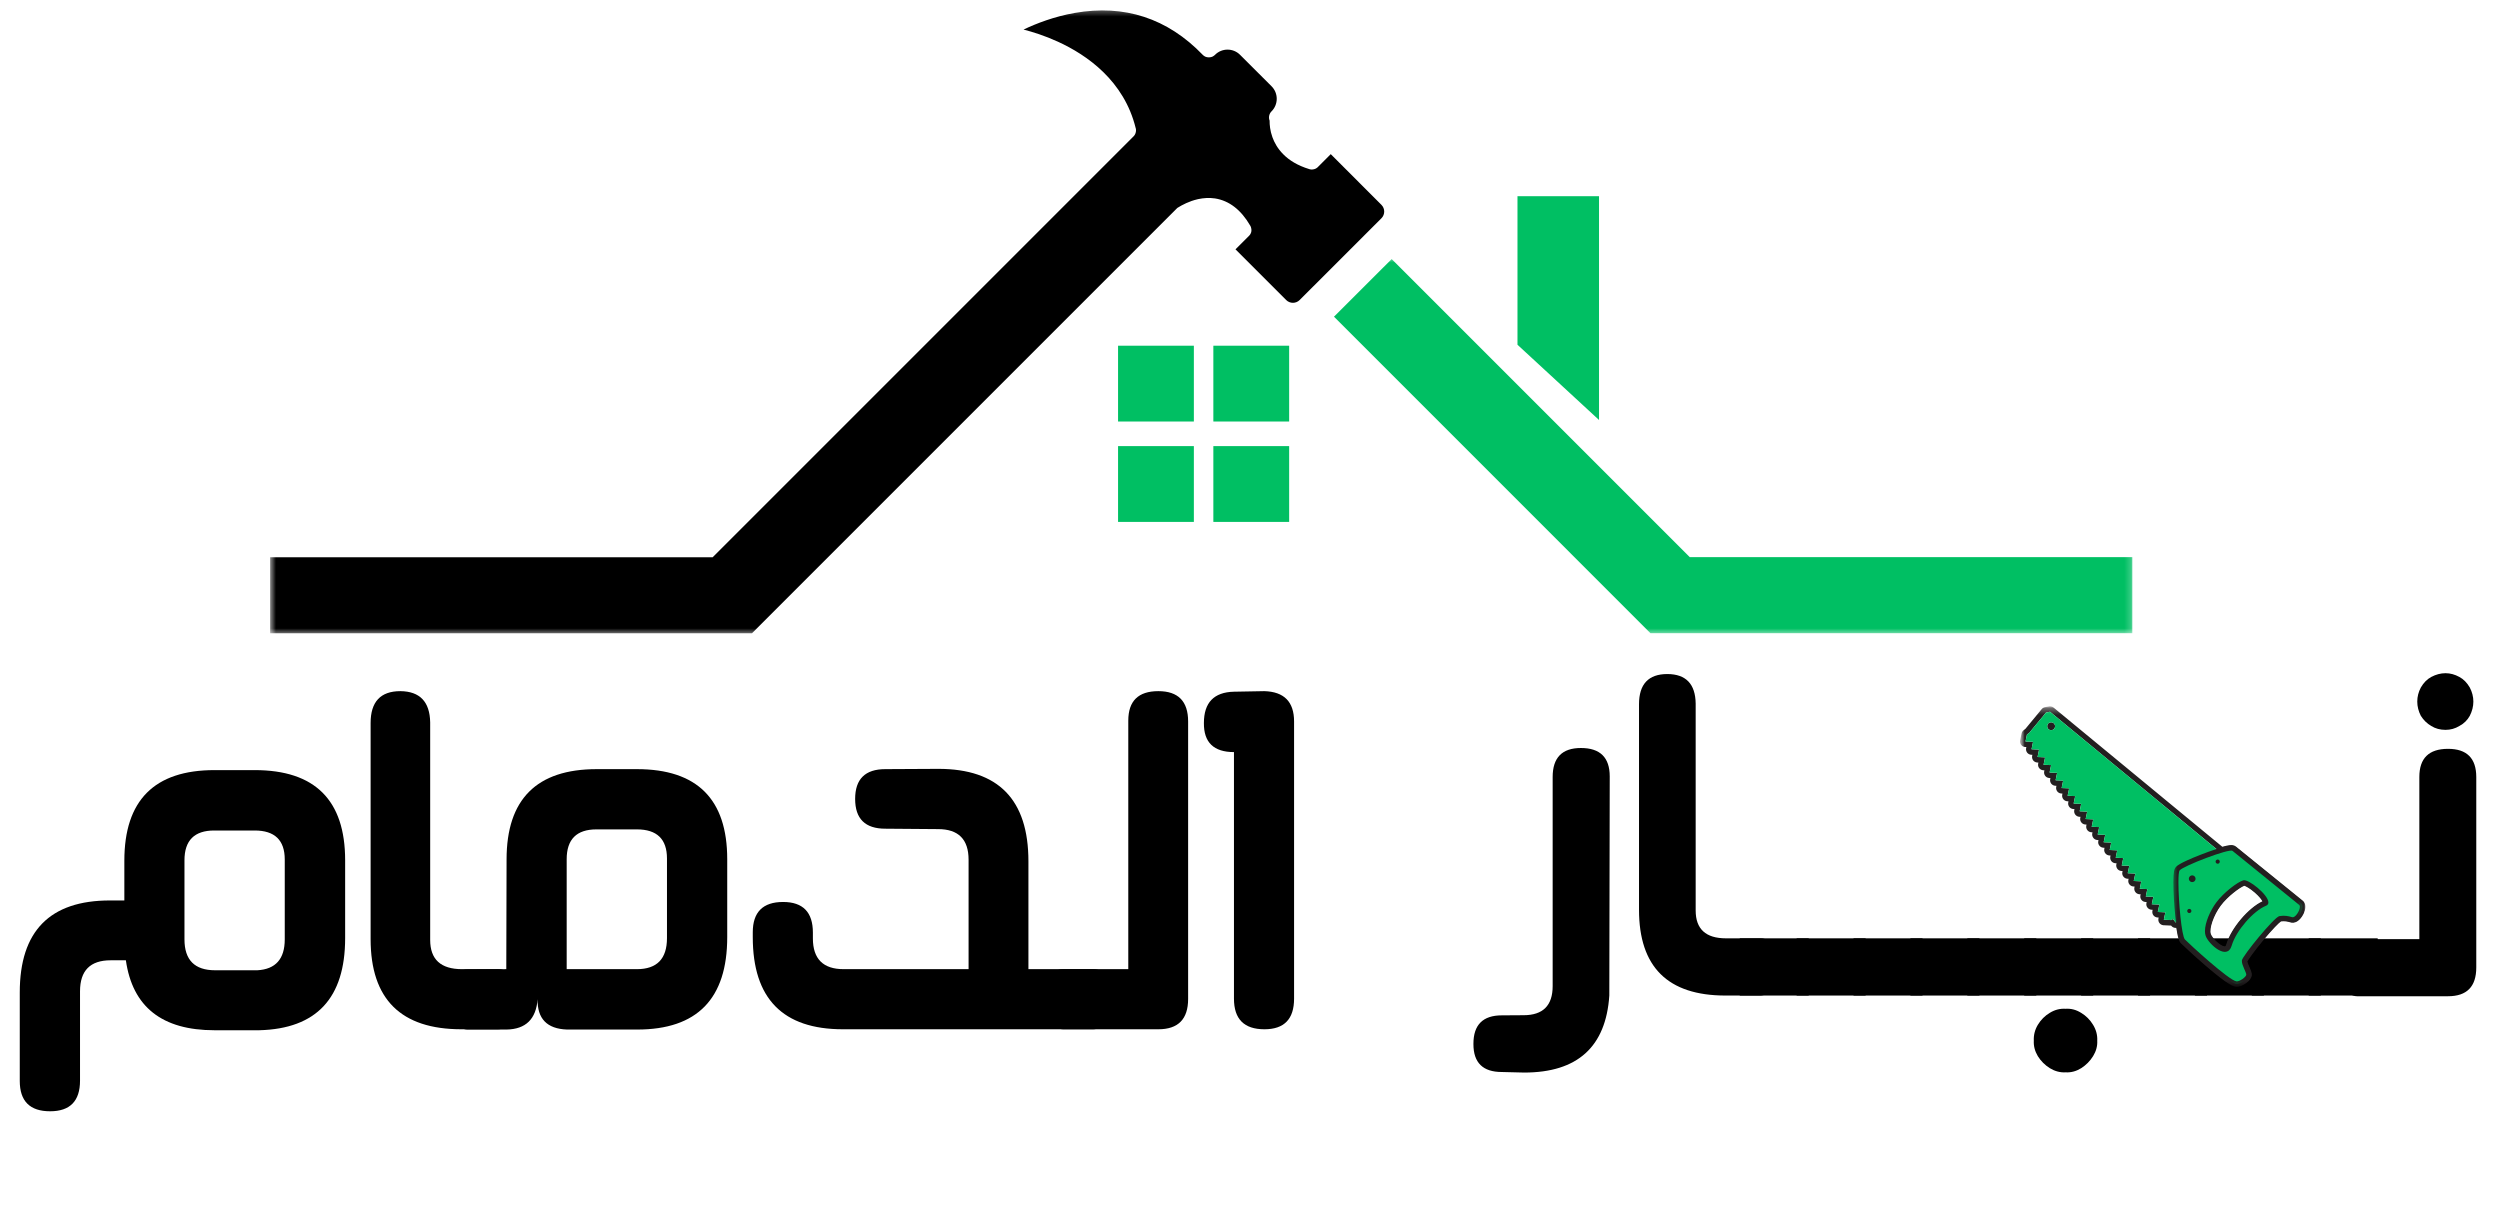 <svg width="376" height="182" viewBox="0 0 376 182" fill="none" xmlns="http://www.w3.org/2000/svg">
<mask id="mask0_193_469" style="mask-type:luminance" maskUnits="userSpaceOnUse" x="0" y="0" width="376" height="182">
<path d="M376 0H0V181.333H376V0Z" fill="white"/>
</mask>
<g mask="url(#mask0_193_469)">
<mask id="mask1_193_469" style="mask-type:luminance" maskUnits="userSpaceOnUse" x="0" y="81" width="202" height="99">
<path d="M0.104 81.334H201.333V180H0.104V81.334Z" fill="white"/>
</mask>
<g mask="url(#mask1_193_469)">
<mask id="mask2_193_469" style="mask-type:luminance" maskUnits="userSpaceOnUse" x="0" y="81" width="202" height="99">
<path d="M201.333 81.334H0V180H201.333V81.334Z" fill="white"/>
</mask>
<g mask="url(#mask2_193_469)">
<path d="M32.264 115.824H38.306C47.374 115.824 51.91 120.345 51.91 129.386V141.095C51.91 150.11 47.603 154.73 38.993 154.949H32.264C24.374 154.949 19.931 151.444 18.931 144.428H16.639C13.566 144.428 12.035 145.985 12.035 149.095V162.532C12.035 165.6 10.535 167.136 7.535 167.136C4.493 167.136 2.973 165.615 2.973 162.574V149.261C2.973 140.042 7.493 135.428 16.535 135.428H18.702V129.449C18.702 120.365 23.223 115.824 32.264 115.824ZM42.827 141.282V129.261C42.827 126.36 41.316 124.907 38.306 124.907H32.223C29.233 124.907 27.744 126.402 27.744 129.386V141.282C27.744 144.381 29.275 145.928 32.348 145.928H38.702C41.452 145.777 42.827 144.23 42.827 141.282Z" fill="black"/>
<path d="M69.49 145.761H74.99C76.501 145.761 77.23 147.282 77.178 150.324C77.178 153.313 76.412 154.803 74.886 154.803H69.407C60.292 154.803 55.74 150.282 55.74 141.24V108.74C55.74 105.548 57.23 103.949 60.219 103.949C63.147 103.98 64.641 105.542 64.699 108.636V141.365C64.699 144.298 66.292 145.761 69.49 145.761Z" fill="black"/>
<path d="M89.75 115.678H95.792C104.844 115.678 109.375 120.193 109.375 129.219V140.949C109.375 150.214 104.859 154.844 95.833 154.844H85.271C82.271 154.735 80.797 153.214 80.854 150.282C80.63 153.271 79.073 154.792 76.188 154.844H70.333C68.849 154.844 68.104 153.324 68.104 150.282C68.078 147.298 68.807 145.803 70.292 145.803L76.146 145.761L76.188 129.261C76.188 120.209 80.708 115.678 89.75 115.678ZM100.313 141.094V129.115C100.313 126.199 98.802 124.74 95.792 124.74H89.708C86.719 124.74 85.229 126.235 85.229 129.219V145.761H95.792C98.802 145.761 100.313 144.209 100.313 141.094Z" fill="black"/>
<path d="M154.675 145.761H164.529C166.029 145.761 166.748 147.282 166.696 150.324C166.696 153.313 165.93 154.803 164.404 154.803H126.779C117.738 154.803 113.217 150.188 113.217 140.949V140.22C113.217 137.178 114.738 135.657 117.779 135.657C120.764 135.657 122.258 137.194 122.258 140.261V141.136C122.258 144.22 123.8 145.761 126.883 145.761H145.675V129.303C145.675 126.235 144.144 124.699 141.092 124.699L133.154 124.636C130.123 124.636 128.613 123.147 128.613 120.157C128.613 117.173 130.123 115.678 133.154 115.678L141.133 115.636C150.16 115.636 154.675 120.272 154.675 129.532V145.761Z" fill="black"/>
<path d="M169.694 108.386C169.694 105.428 171.199 103.949 174.215 103.949C177.199 103.949 178.694 105.47 178.694 108.511V150.24C178.694 153.282 177.199 154.803 174.215 154.803H159.923C158.454 154.803 157.689 153.282 157.632 150.24C157.605 147.256 158.335 145.761 159.819 145.761H169.694V108.386Z" fill="black"/>
<path d="M185.588 104.032L190.15 103.949C193.135 104.032 194.629 105.553 194.629 108.511V150.199C194.629 153.272 193.14 154.803 190.171 154.803C187.114 154.803 185.588 153.272 185.588 150.199V113.115C182.546 113.115 181.036 111.657 181.067 108.74C181.067 105.673 182.572 104.105 185.588 104.032Z" fill="black"/>
</g>
</g>
<mask id="mask3_193_469" style="mask-type:luminance" maskUnits="userSpaceOnUse" x="298" y="104" width="25" height="78">
<path d="M298.666 104H322.666V181.12H298.666V104Z" fill="white"/>
</mask>
<g mask="url(#mask3_193_469)">
<mask id="mask4_193_469" style="mask-type:luminance" maskUnits="userSpaceOnUse" x="298" y="104" width="25" height="78">
<path d="M322.666 104H298.666V181.333H322.666V104Z" fill="white"/>
</mask>
<g mask="url(#mask4_193_469)">
<path d="M310.676 151.72C311.478 151.667 312.249 151.865 312.989 152.324C313.739 152.772 314.343 153.376 314.801 154.136C315.259 154.886 315.468 155.688 315.426 156.532C315.468 157.324 315.259 158.095 314.801 158.845C314.343 159.584 313.744 160.188 313.009 160.657C312.27 161.115 311.494 161.324 310.676 161.282C309.843 161.324 309.051 161.115 308.301 160.657C307.551 160.188 306.947 159.584 306.489 158.845C306.041 158.095 305.843 157.324 305.884 156.532C305.843 155.688 306.041 154.886 306.489 154.136C306.947 153.376 307.551 152.772 308.301 152.324C309.051 151.865 309.843 151.667 310.676 151.72Z" fill="black"/>
</g>
</g>
<mask id="mask5_193_469" style="mask-type:luminance" maskUnits="userSpaceOnUse" x="220" y="80" width="156" height="95">
<path d="M220 80H375.146V174.667H220V80Z" fill="white"/>
</mask>
<g mask="url(#mask5_193_469)">
<mask id="mask6_193_469" style="mask-type:luminance" maskUnits="userSpaceOnUse" x="220" y="80" width="156" height="95">
<path d="M376 80H220V174.667H376V80Z" fill="white"/>
</mask>
<g mask="url(#mask6_193_469)">
<path d="M237.77 112.5C240.656 112.5 242.104 113.928 242.104 116.771L242.041 149.73C241.525 157.448 237.255 161.313 229.229 161.313L225.874 161.23C223.031 161.23 221.604 159.834 221.604 157.042V156.98C221.604 154.131 223.031 152.709 225.874 152.709L229.145 152.688C232.062 152.688 233.52 151.23 233.52 148.313V116.855C233.52 113.954 234.937 112.5 237.77 112.5Z" fill="black"/>
<path d="M259.591 141.125H264.841C266.268 141.125 266.956 142.573 266.904 145.459C266.904 148.308 266.174 149.73 264.716 149.73H259.508C250.841 149.73 246.508 145.433 246.508 136.834V105.917C246.508 102.891 247.93 101.375 250.779 101.375C253.57 101.391 254.987 102.87 255.029 105.813V136.938C255.029 139.73 256.549 141.125 259.591 141.125Z" fill="black"/>
<path d="M261.656 149.73V141.125H272.031V149.73H261.656Z" fill="black"/>
<path d="M270.215 149.73V141.125H280.59V149.73H270.215Z" fill="black"/>
<path d="M278.771 149.73V141.125H289.146V149.73H278.771Z" fill="black"/>
<path d="M287.328 149.73V141.125H297.703V149.73H287.328Z" fill="black"/>
<path d="M295.887 149.73V141.125H306.262V149.73H295.887Z" fill="black"/>
<path d="M304.443 149.73V141.125H314.818V149.73H304.443Z" fill="black"/>
<path d="M313 149.73V141.125H323.375V149.73H313Z" fill="black"/>
<path d="M321.559 149.73V141.125H331.934V149.73H321.559Z" fill="black"/>
<path d="M330.115 149.73V141.125H340.49V149.73H330.115Z" fill="black"/>
<path d="M338.672 149.73V141.125H349.047V149.73H338.672Z" fill="black"/>
<path d="M347.23 149.73V141.125H357.605V149.73H347.23Z" fill="black"/>
<path d="M363.869 116.855C363.869 114.037 365.307 112.625 368.182 112.625C371.015 112.625 372.432 114.042 372.432 116.875V145.5C372.432 148.391 371.015 149.834 368.182 149.834H354.515C353.114 149.834 352.411 148.417 352.411 145.584C352.359 142.698 353.046 141.25 354.473 141.25H363.869V116.855ZM367.807 109.771C366.999 109.771 366.286 109.579 365.661 109.188C365.036 108.829 364.515 108.323 364.098 107.667C363.734 106.959 363.557 106.245 363.557 105.521C363.557 104.787 363.734 104.079 364.098 103.396C364.515 102.678 365.036 102.146 365.661 101.813C366.369 101.438 367.083 101.25 367.807 101.25C368.515 101.25 369.208 101.438 369.89 101.813C370.515 102.146 371.036 102.678 371.453 103.396C371.812 104.079 371.994 104.787 371.994 105.521C371.994 106.245 371.812 106.959 371.453 107.667C371.088 108.323 370.567 108.829 369.89 109.188C369.249 109.579 368.557 109.771 367.807 109.771Z" fill="black"/>
</g>
</g>
<mask id="mask7_193_469" style="mask-type:luminance" maskUnits="userSpaceOnUse" x="303" y="106" width="44" height="43">
<path d="M303.625 106.183H347V148.537H303.625V106.183Z" fill="white"/>
</mask>
<g mask="url(#mask7_193_469)">
<mask id="mask8_193_469" style="mask-type:luminance" maskUnits="userSpaceOnUse" x="302" y="105" width="46" height="45">
<path d="M347.999 105.333H302.666V149.333H347.999V105.333Z" fill="white"/>
</mask>
<g mask="url(#mask8_193_469)">
<mask id="mask9_193_469" style="mask-type:luminance" maskUnits="userSpaceOnUse" x="303" y="106" width="44" height="43">
<path d="M303.625 106.183H346.984V148.526H303.625V106.183Z" fill="white"/>
</mask>
<g mask="url(#mask9_193_469)">
<path d="M340.27 135.557C340.135 135.302 339.796 134.844 339.145 134.271C338.406 133.625 337.781 133.292 337.541 133.219C336.838 133.495 335.036 134.818 333.994 136.219C332.926 137.656 332.223 139.693 332.515 140.495C332.728 141.073 333.864 142.245 334.562 142.333C334.656 142.344 334.744 142.354 334.848 141.99C335.557 139.599 338.14 136.557 340.27 135.557ZM308.421 106.229C308.577 106.245 308.723 106.307 308.848 106.412L325.202 119.901L325.307 119.99L334.239 127.354C335.176 127.094 335.541 127.083 335.77 127.109C335.973 127.135 336.15 127.208 336.291 127.328C336.494 127.495 338.202 128.875 340.176 130.474C342.796 132.594 345.76 134.99 346.327 135.458C346.546 135.635 346.999 136.177 346.515 137.302C346.192 138.042 345.52 138.875 344.676 138.771C344.619 138.766 344.562 138.75 344.504 138.734C344.281 138.672 344.046 138.604 343.801 138.578C343.562 138.547 343.322 138.547 343.057 138.583C342.765 138.781 341.838 139.688 340.353 141.469C339.004 143.099 338.192 144.245 338.004 144.599C338.031 144.807 338.234 145.266 338.338 145.5C338.551 145.99 338.708 146.339 338.661 146.714C338.603 147.135 338.286 147.547 337.713 147.943C337.338 148.198 336.786 148.484 336.275 148.422H336.27C335.947 148.38 335.275 148.281 331.775 145.281C329.989 143.745 328.353 142.219 328.01 141.865C327.848 141.693 327.593 141.422 327.312 139.547C327.244 139.557 327.176 139.557 327.109 139.547C326.895 139.521 326.692 139.412 326.557 139.234L326.536 139.208L325.4 139.156C325.379 139.156 325.359 139.151 325.333 139.151C325.119 139.12 324.921 139.01 324.786 138.833C324.635 138.646 324.583 138.396 324.629 138.162L324.666 137.995L324.499 137.99C324.473 137.99 324.452 137.984 324.432 137.984C324.213 137.958 324.015 137.844 323.879 137.672C323.734 137.479 323.676 137.234 323.723 136.995L323.76 136.833L323.593 136.823C323.572 136.823 323.546 136.823 323.525 136.818C323.312 136.792 323.114 136.677 322.978 136.505C322.827 136.313 322.77 136.068 322.822 135.828L322.853 135.667L322.687 135.656C322.666 135.656 322.645 135.656 322.624 135.651C322.406 135.625 322.208 135.516 322.072 135.339C321.921 135.146 321.869 134.901 321.916 134.662L321.952 134.5L321.786 134.495C321.76 134.49 321.739 134.49 321.718 134.49C321.499 134.458 321.301 134.349 321.166 134.172C321.02 133.984 320.963 133.734 321.01 133.5L321.046 133.333L320.879 133.328C320.859 133.328 320.833 133.323 320.812 133.323C320.598 133.297 320.4 133.182 320.265 133.01C320.114 132.818 320.057 132.568 320.109 132.333L320.14 132.167L319.973 132.162C319.952 132.162 319.932 132.156 319.906 132.156C319.692 132.13 319.494 132.016 319.359 131.844C319.208 131.651 319.15 131.401 319.202 131.167L319.234 131.005L319.067 130.995C319.046 130.995 319.025 130.995 319.004 130.99C318.786 130.964 318.588 130.849 318.452 130.677C318.307 130.484 318.249 130.24 318.296 130L318.333 129.839L318.166 129.828C318.14 129.828 318.119 129.828 318.098 129.823C317.879 129.797 317.682 129.682 317.546 129.51C317.4 129.318 317.343 129.073 317.39 128.833L317.426 128.672L317.26 128.662C317.239 128.662 317.213 128.662 317.192 128.656C316.978 128.63 316.781 128.516 316.645 128.344C316.494 128.151 316.437 127.906 316.489 127.667L316.52 127.505L316.353 127.5C316.333 127.495 316.312 127.495 316.286 127.49C316.072 127.464 315.874 127.354 315.739 127.177C315.588 126.984 315.531 126.74 315.583 126.505L315.614 126.344L315.452 126.339C315.432 126.339 315.411 126.333 315.39 126.333C315.176 126.307 314.978 126.198 314.843 126.026V126.021L314.833 126.01C314.687 125.818 314.629 125.573 314.676 125.339L314.708 125.177L314.551 125.172C314.531 125.172 314.504 125.172 314.484 125.167C314.265 125.141 314.067 125.026 313.937 124.854C313.786 124.662 313.728 124.417 313.781 124.177L313.812 124.016L313.645 124.005C313.624 124.005 313.603 124.005 313.577 124C313.364 123.974 313.166 123.865 313.031 123.688C312.879 123.495 312.822 123.25 312.874 123.01L312.906 122.849L312.739 122.844C312.718 122.839 312.697 122.839 312.676 122.839C312.458 122.807 312.26 122.698 312.124 122.521C311.978 122.333 311.921 122.083 311.968 121.849L312.004 121.682L311.838 121.677C311.817 121.677 311.791 121.672 311.77 121.672C311.551 121.641 311.353 121.531 311.223 121.359C311.072 121.167 311.015 120.917 311.067 120.682L311.098 120.521L310.932 120.51C310.911 120.51 310.89 120.51 310.864 120.505C310.65 120.479 310.452 120.365 310.317 120.193C310.166 120 310.109 119.75 310.161 119.516L310.192 119.354L310.025 119.344C310.004 119.344 309.984 119.344 309.963 119.339C309.744 119.313 309.546 119.198 309.411 119.026C309.265 118.833 309.208 118.589 309.254 118.349L309.291 118.188L309.119 118.177C309.098 118.177 309.077 118.177 309.057 118.172C308.838 118.146 308.64 118.031 308.504 117.859C308.359 117.667 308.301 117.422 308.348 117.182L308.385 117.021L308.218 117.016C308.197 117.01 308.171 117.01 308.15 117.005C307.937 116.979 307.734 116.87 307.603 116.693C307.452 116.5 307.395 116.255 307.447 116.016L307.478 115.854L307.312 115.849C307.291 115.844 307.27 115.844 307.244 115.839C307.031 115.813 306.833 115.703 306.697 115.526C306.546 115.339 306.489 115.089 306.541 114.854L306.572 114.688L306.406 114.682C306.385 114.682 306.364 114.677 306.343 114.677C306.124 114.646 305.926 114.537 305.791 114.365C305.645 114.172 305.588 113.922 305.635 113.688L305.671 113.521L305.504 113.516C305.478 113.516 305.458 113.51 305.437 113.51C305.218 113.484 305.02 113.37 304.885 113.198C304.739 113.005 304.682 112.755 304.728 112.521L304.765 112.354L304.598 112.349C304.577 112.349 304.551 112.344 304.531 112.344C304.317 112.318 304.119 112.203 303.984 112.031C303.833 111.839 303.775 111.594 303.827 111.354L304.041 110.318C304.083 110.125 304.187 109.953 304.343 109.833L304.619 109.62L304.629 109.609L307.072 106.651C307.202 106.49 307.385 106.385 307.588 106.354C307.76 106.328 307.937 106.292 308.109 106.25C308.213 106.219 308.322 106.214 308.421 106.229ZM334.458 143.151C333.395 143.021 332.041 141.599 331.739 140.776C331.291 139.557 332.223 137.214 333.333 135.724C334.437 134.24 336.499 132.667 337.395 132.396C337.447 132.38 337.515 132.375 337.593 132.385C338.77 132.537 342.301 135.62 340.801 136.229C338.926 136.99 336.322 139.927 335.645 142.224C335.421 142.979 334.978 143.219 334.458 143.151ZM308.416 109.813C308.265 109.797 308.119 109.719 308.02 109.589C307.822 109.328 307.869 108.958 308.124 108.755C308.254 108.656 308.411 108.62 308.562 108.635C308.713 108.656 308.859 108.734 308.958 108.859C309.161 109.12 309.114 109.495 308.853 109.693C308.723 109.797 308.567 109.833 308.416 109.813ZM308.322 107.047C308.119 107.099 307.916 107.146 307.713 107.177L305.14 110.292L305.124 110.271L304.853 110.484L304.635 111.521L305.77 111.573L305.541 112.688L306.676 112.74L306.447 113.854L307.583 113.906L307.348 115.021L308.489 115.073L308.254 116.188L309.39 116.24L309.161 117.354L310.296 117.406L310.067 118.521L311.202 118.568L310.968 119.682L312.109 119.734L311.874 120.849L313.01 120.901L312.781 122.016L313.916 122.068L313.682 123.182L314.822 123.234L314.588 124.349L315.723 124.396L315.713 124.464L315.702 124.469L315.489 125.505H315.494V125.51L316.588 125.563L316.598 125.557H316.624L316.39 126.672L316.583 126.682L317.531 126.724L317.296 127.839L318.432 127.891L318.202 129.005L319.338 129.057L319.109 130.172L320.244 130.219L320.01 131.333L321.15 131.385L320.916 132.5L322.051 132.552L321.822 133.667L322.958 133.719L322.728 134.833L323.864 134.885L323.629 136L324.765 136.047L324.536 137.162L325.671 137.214L325.437 138.328L326.572 138.38L326.801 138.203L327.213 138.729L328.01 138.547C328.182 139.958 328.395 141.068 328.609 141.292C329.275 141.984 335.234 147.458 336.379 147.604C336.791 147.651 337.796 146.964 337.838 146.609C337.885 146.26 337.098 145.099 337.182 144.438C337.265 143.781 342.051 137.906 342.827 137.781C343.239 137.714 343.583 137.714 343.906 137.755C344.192 137.792 344.458 137.859 344.734 137.943C344.749 137.943 344.765 137.948 344.781 137.948C345.369 138.026 346.192 136.417 345.801 136.099C344.801 135.271 336.239 128.354 335.765 127.969C335.744 127.948 335.713 127.938 335.666 127.932C335.416 127.901 334.817 128.037 334.051 128.271L324.781 120.625L324.676 120.542L308.322 107.047Z" fill="#231F20"/>
</g>
<path d="M308.02 109.589C308.223 109.849 308.593 109.896 308.854 109.693C309.114 109.495 309.161 109.12 308.958 108.86C308.76 108.605 308.385 108.558 308.124 108.756C307.869 108.959 307.822 109.329 308.02 109.589ZM307.713 107.178C307.916 107.146 308.119 107.099 308.322 107.047L335.171 129.198L331.843 134.803L328.791 138.37L327.213 138.73L326.801 138.204L326.572 138.381L325.437 138.329L325.671 137.214L324.536 137.162L324.765 136.047L323.63 136L323.864 134.886L322.729 134.834L322.958 133.719L321.822 133.667L322.051 132.553L320.916 132.5L321.15 131.386L320.01 131.334L320.244 130.219L319.109 130.172L319.338 129.058L318.202 129.006L318.432 127.891L317.296 127.839L317.531 126.724L316.39 126.672L316.624 125.558H316.598L316.588 125.563L315.494 125.511V125.506H315.489L315.702 124.469L315.713 124.464L315.723 124.396L314.588 124.349L314.822 123.235L313.682 123.183L313.916 122.068L312.781 122.016L313.01 120.902L311.874 120.849L312.109 119.735L310.968 119.683L311.202 118.568L310.067 118.521L310.296 117.407L309.161 117.355L309.39 116.24L308.255 116.188L308.489 115.073L307.348 115.021L307.583 113.907L306.447 113.855L306.676 112.74L305.541 112.688L305.77 111.573L304.635 111.521L304.854 110.485L305.124 110.271L305.14 110.292L307.713 107.178Z" fill="#00BF63"/>
<path d="M340.787 135.73C340.787 135.782 340.787 135.828 340.662 135.881C338.631 136.698 335.969 139.792 335.282 142.12C335.089 142.771 334.766 142.782 334.646 142.787C333.777 142.813 332.386 141.433 332.094 140.646C332.037 140.485 332.006 140.276 332.006 140.042C332.006 138.943 332.688 137.224 333.636 135.953C334.745 134.459 336.745 132.985 337.506 132.761C337.662 132.735 338.407 133.047 339.381 133.886C340.35 134.719 340.787 135.427 340.787 135.73ZM327.256 132.719C327.256 135.073 327.662 140.849 328.339 141.552C328.641 141.87 334.954 147.802 336.334 147.98C336.735 148.026 337.256 147.709 337.459 147.573C337.719 147.391 338.167 147.037 338.214 146.662C338.219 146.636 338.219 146.61 338.219 146.584C338.219 146.344 338.089 146.052 337.928 145.683C337.761 145.302 337.558 144.839 337.558 144.542C337.558 144.526 337.558 144.516 337.558 144.5C337.782 143.787 342.12 138.464 342.907 138.151C343.631 138.037 344.115 138.157 344.631 138.302C344.798 138.355 345.058 138.36 345.37 138.125C345.85 137.771 346.287 136.938 346.287 136.381C346.287 136.068 346.157 135.896 346.048 135.808C345.469 135.334 342.48 132.912 339.839 130.776C337.891 129.198 336.209 127.839 336.006 127.672C335.834 127.532 335.594 127.537 335.381 127.563C333.912 127.73 328.063 129.959 327.511 130.677C327.423 130.797 327.256 131.016 327.256 132.719Z" fill="#00BF63"/>
<mask id="mask10_193_469" style="mask-type:luminance" maskUnits="userSpaceOnUse" x="326" y="126" width="21" height="23">
<path d="M326.666 126.667H346.666V148.526H326.666V126.667Z" fill="white"/>
</mask>
<g mask="url(#mask10_193_469)">
<path d="M332.385 140.042C332.385 140.235 332.406 140.396 332.453 140.516C332.708 141.219 334.01 142.427 334.63 142.406C334.677 142.401 334.802 142.401 334.917 142.011C335.625 139.61 338.24 136.547 340.365 135.594C340.25 135.344 339.911 134.854 339.198 134.229C338.422 133.547 337.771 133.203 337.542 133.146C336.776 133.432 334.938 134.834 333.938 136.177C333.052 137.37 332.385 139.031 332.385 140.042ZM346.661 136.38C346.661 137.057 346.177 137.995 345.599 138.432C345.135 138.776 344.729 138.729 344.526 138.667C344.052 138.531 343.641 138.432 343.031 138.516C342.745 138.703 341.828 139.589 340.307 141.422C338.927 143.084 338.109 144.245 337.938 144.578C337.958 144.807 338.146 145.24 338.276 145.526C338.453 145.943 338.599 146.266 338.599 146.584C338.599 146.625 338.594 146.667 338.589 146.709C338.542 147.11 338.234 147.505 337.672 147.886C337.307 148.13 336.771 148.417 336.286 148.354C335.974 148.313 335.323 148.235 331.823 145.229C330.109 143.761 328.417 142.182 328.063 141.813C327.88 141.62 327.531 141.261 327.182 137.959C326.995 136.198 326.875 134.146 326.875 132.719C326.875 131.026 327.036 130.677 327.214 130.448C327.328 130.297 327.677 129.839 330.943 128.563C332.474 127.964 334.432 127.287 335.339 127.188C335.615 127.151 335.964 127.146 336.25 127.38C336.448 127.547 338.13 128.906 340.078 130.485C342.719 132.62 345.708 135.042 346.286 135.511C346.427 135.63 346.661 135.896 346.661 136.38ZM331.625 140.042C331.625 138.761 332.417 136.953 333.333 135.724C334.438 134.24 336.5 132.667 337.396 132.396C338.151 132.167 341.167 134.573 341.167 135.729C341.167 135.948 341.057 136.125 340.802 136.229C338.927 136.99 336.323 139.927 335.646 142.224C334.964 144.537 332.187 142 331.74 140.776C331.661 140.563 331.625 140.313 331.625 140.042ZM345.906 136.38C345.906 136.255 345.875 136.156 345.802 136.099C344.802 135.271 336.24 128.354 335.766 127.969C335.292 127.573 328.313 130.255 327.813 130.912C327.688 131.073 327.635 131.766 327.635 132.719C327.635 135.573 328.115 140.771 328.609 141.292C329.276 141.985 335.234 147.459 336.38 147.604C336.792 147.651 337.797 146.964 337.839 146.61V146.584C337.839 146.219 337.177 145.193 337.177 144.542C337.177 144.505 337.177 144.474 337.182 144.438C337.266 143.781 342.052 137.906 342.828 137.781C343.609 137.656 344.146 137.771 344.734 137.943C345.224 138.084 345.906 136.959 345.906 136.38Z" fill="#231F20"/>
</g>
<path d="M330.021 132.563C330.24 132.391 330.281 132.073 330.11 131.854C329.938 131.63 329.62 131.589 329.396 131.761C329.177 131.933 329.136 132.255 329.307 132.474C329.479 132.698 329.797 132.735 330.021 132.563Z" fill="#231F20"/>
<path d="M329.468 137.261C329.603 137.151 329.629 136.954 329.52 136.818C329.416 136.677 329.218 136.657 329.077 136.761C328.942 136.87 328.916 137.068 329.025 137.204C329.129 137.344 329.327 137.365 329.468 137.261Z" fill="#231F20"/>
<path d="M333.735 129.839C333.87 129.729 333.896 129.531 333.792 129.396C333.683 129.255 333.485 129.229 333.35 129.339C333.209 129.443 333.183 129.641 333.292 129.781C333.396 129.922 333.6 129.943 333.735 129.839Z" fill="#231F20"/>
</g>
</g>
<mask id="mask11_193_469" style="mask-type:luminance" maskUnits="userSpaceOnUse" x="40" y="1" width="170" height="95">
<path d="M40.625 1.333H209.333V95.443H40.625V1.333Z" fill="white"/>
</mask>
<g mask="url(#mask11_193_469)">
<path d="M207.766 30.808L200.146 23.183L198.214 25.115C198.182 25.146 198.151 25.172 198.115 25.209C198.109 25.214 198.104 25.219 198.099 25.219C198.068 25.24 198.042 25.261 198.016 25.276C197.99 25.297 197.964 25.313 197.932 25.334C197.927 25.339 197.922 25.344 197.906 25.344C197.88 25.36 197.849 25.37 197.823 25.386C197.813 25.391 197.802 25.391 197.797 25.396C197.771 25.412 197.745 25.417 197.719 25.422C197.703 25.427 197.693 25.438 197.672 25.438C197.651 25.443 197.63 25.448 197.604 25.453C197.589 25.464 197.568 25.469 197.547 25.469C197.531 25.469 197.516 25.474 197.5 25.474C197.474 25.479 197.448 25.479 197.422 25.49C197.411 25.49 197.401 25.49 197.391 25.49C197.359 25.49 197.333 25.495 197.297 25.495C197.292 25.495 197.276 25.495 197.271 25.495C197.24 25.495 197.208 25.495 197.172 25.49C197.146 25.49 197.115 25.479 197.089 25.474C197.078 25.474 197.063 25.469 197.047 25.469C197.005 25.464 196.964 25.448 196.927 25.438C195.13 24.891 193.88 24.089 193.01 23.209C192.146 22.349 191.656 21.422 191.37 20.631C191.016 19.651 190.943 18.761 190.948 18.146C190.766 17.683 190.859 17.125 191.24 16.745C192.281 15.703 192.281 14.016 191.24 12.974L186.505 8.245C185.469 7.203 183.776 7.203 182.74 8.245L182.719 8.266C182.703 8.276 182.693 8.292 182.677 8.297C182.661 8.313 182.646 8.328 182.625 8.344C182.609 8.354 182.594 8.37 182.573 8.38C182.557 8.396 182.536 8.406 182.521 8.422C182.5 8.433 182.484 8.443 182.464 8.453C182.443 8.469 182.422 8.474 182.411 8.485C182.391 8.5 182.37 8.505 182.354 8.516C182.333 8.521 182.313 8.531 182.292 8.542C182.271 8.547 182.255 8.552 182.234 8.558C182.214 8.568 182.193 8.573 182.177 8.578C182.156 8.584 182.135 8.594 182.109 8.594C182.089 8.599 182.073 8.599 182.052 8.604C182.031 8.61 182.005 8.61 181.984 8.61C181.964 8.61 181.948 8.62 181.927 8.62C181.906 8.62 181.88 8.62 181.859 8.625C181.844 8.625 181.823 8.625 181.802 8.625C181.781 8.625 181.76 8.625 181.745 8.625C181.724 8.625 181.703 8.625 181.682 8.62C181.667 8.62 181.646 8.61 181.625 8.61C181.604 8.604 181.589 8.604 181.568 8.604C181.547 8.599 181.526 8.599 181.505 8.594C181.49 8.584 181.469 8.584 181.448 8.578C181.427 8.573 181.411 8.568 181.391 8.558C181.37 8.552 181.349 8.547 181.333 8.542C181.313 8.531 181.292 8.521 181.266 8.516C181.245 8.505 181.234 8.5 181.214 8.485C181.188 8.474 181.167 8.459 181.146 8.448C181.135 8.443 181.12 8.427 181.109 8.422C181.083 8.401 181.052 8.38 181.026 8.365C181.016 8.354 181.01 8.349 181.005 8.349C180.969 8.323 180.938 8.292 180.906 8.261L180.885 8.24C175.594 2.75 169.115 0.63 161.62 1.948C158.536 2.495 155.854 3.531 153.943 4.448C155.307 4.797 157.125 5.365 159.109 6.271C163.484 8.271 169.073 12.156 170.813 19.292C170.813 19.297 170.813 19.302 170.823 19.313C170.828 19.349 170.844 19.396 170.844 19.433C170.844 19.443 170.849 19.453 170.849 19.464C170.854 19.516 170.854 19.558 170.854 19.61C170.854 19.625 170.854 19.636 170.854 19.651C170.854 19.688 170.849 19.729 170.844 19.771C170.844 19.782 170.833 19.797 170.833 19.813C170.828 19.854 170.823 19.891 170.807 19.938C170.807 19.943 170.802 19.959 170.802 19.964C170.786 20.011 170.771 20.063 170.75 20.11C170.75 20.115 170.745 20.12 170.745 20.131C170.729 20.167 170.703 20.209 170.682 20.245C170.677 20.261 170.672 20.271 170.667 20.282C170.646 20.313 170.625 20.344 170.599 20.375C170.594 20.391 170.589 20.401 170.573 20.412C170.542 20.448 170.505 20.49 170.469 20.526L107.188 83.808H40.625V95.245H113.099L177.073 31.271C177.828 30.797 178.87 30.261 180.068 29.979C180.12 29.964 180.172 29.953 180.224 29.943C181.01 29.776 181.859 29.714 182.74 29.844C184.87 30.183 186.651 31.552 188.036 33.938C188.047 33.943 188.047 33.948 188.047 33.953C188.057 33.985 188.073 34 188.083 34.026C188.089 34.042 188.099 34.063 188.104 34.073C188.109 34.094 188.125 34.12 188.13 34.141C188.135 34.157 188.141 34.177 188.151 34.193C188.156 34.209 188.161 34.229 188.161 34.25C188.172 34.271 188.177 34.297 188.177 34.318C188.182 34.334 188.182 34.349 188.188 34.37C188.198 34.396 188.198 34.412 188.203 34.438C188.203 34.459 188.203 34.474 188.208 34.495C188.208 34.521 188.214 34.537 188.214 34.563C188.214 34.584 188.214 34.599 188.214 34.615C188.214 34.636 188.214 34.662 188.214 34.682C188.214 34.703 188.208 34.719 188.208 34.74C188.208 34.761 188.203 34.782 188.203 34.802C188.198 34.818 188.198 34.844 188.188 34.865C188.182 34.886 188.182 34.896 188.177 34.917C188.172 34.943 188.161 34.964 188.156 34.99C188.151 35.011 188.141 35.021 188.135 35.037C188.13 35.063 188.115 35.084 188.109 35.099C188.104 35.12 188.099 35.136 188.083 35.151C188.073 35.172 188.063 35.193 188.052 35.214C188.047 35.229 188.031 35.25 188.021 35.266C188.01 35.287 188 35.297 187.984 35.313C187.974 35.328 187.958 35.349 187.943 35.37C187.927 35.38 187.922 35.396 187.906 35.407C187.885 35.427 187.875 35.448 187.854 35.469C187.849 35.474 187.849 35.479 187.844 35.479L185.818 37.5L193.443 45.125C194 45.682 194.911 45.682 195.464 45.125L207.776 32.818C208.323 32.266 208.323 31.365 207.766 30.808Z" fill="black"/>
</g>
<path d="M168.156 51.995H179.557V63.396H168.156V51.995Z" fill="#00BF63"/>
<path d="M182.488 51.995H193.889V63.396H182.488V51.995Z" fill="#00BF63"/>
<path d="M182.488 67.094H193.889V78.495H182.488V67.094Z" fill="#00BF63"/>
<path d="M168.156 67.094H179.557V78.495H168.156V67.094Z" fill="#00BF63"/>
<mask id="mask12_193_469" style="mask-type:luminance" maskUnits="userSpaceOnUse" x="200" y="38" width="121" height="58">
<path d="M200 38.667H320.792V95.443H200V38.667Z" fill="white"/>
</mask>
<g mask="url(#mask12_193_469)">
<path d="M254.136 83.792L209.308 38.964L200.631 47.63L248.23 95.235H320.704V83.792H254.136Z" fill="#00BF63"/>
</g>
<path d="M240.494 29.505H228.229V51.849L240.494 63.167V29.505Z" fill="#00BF63"/>
</g>
</svg>
